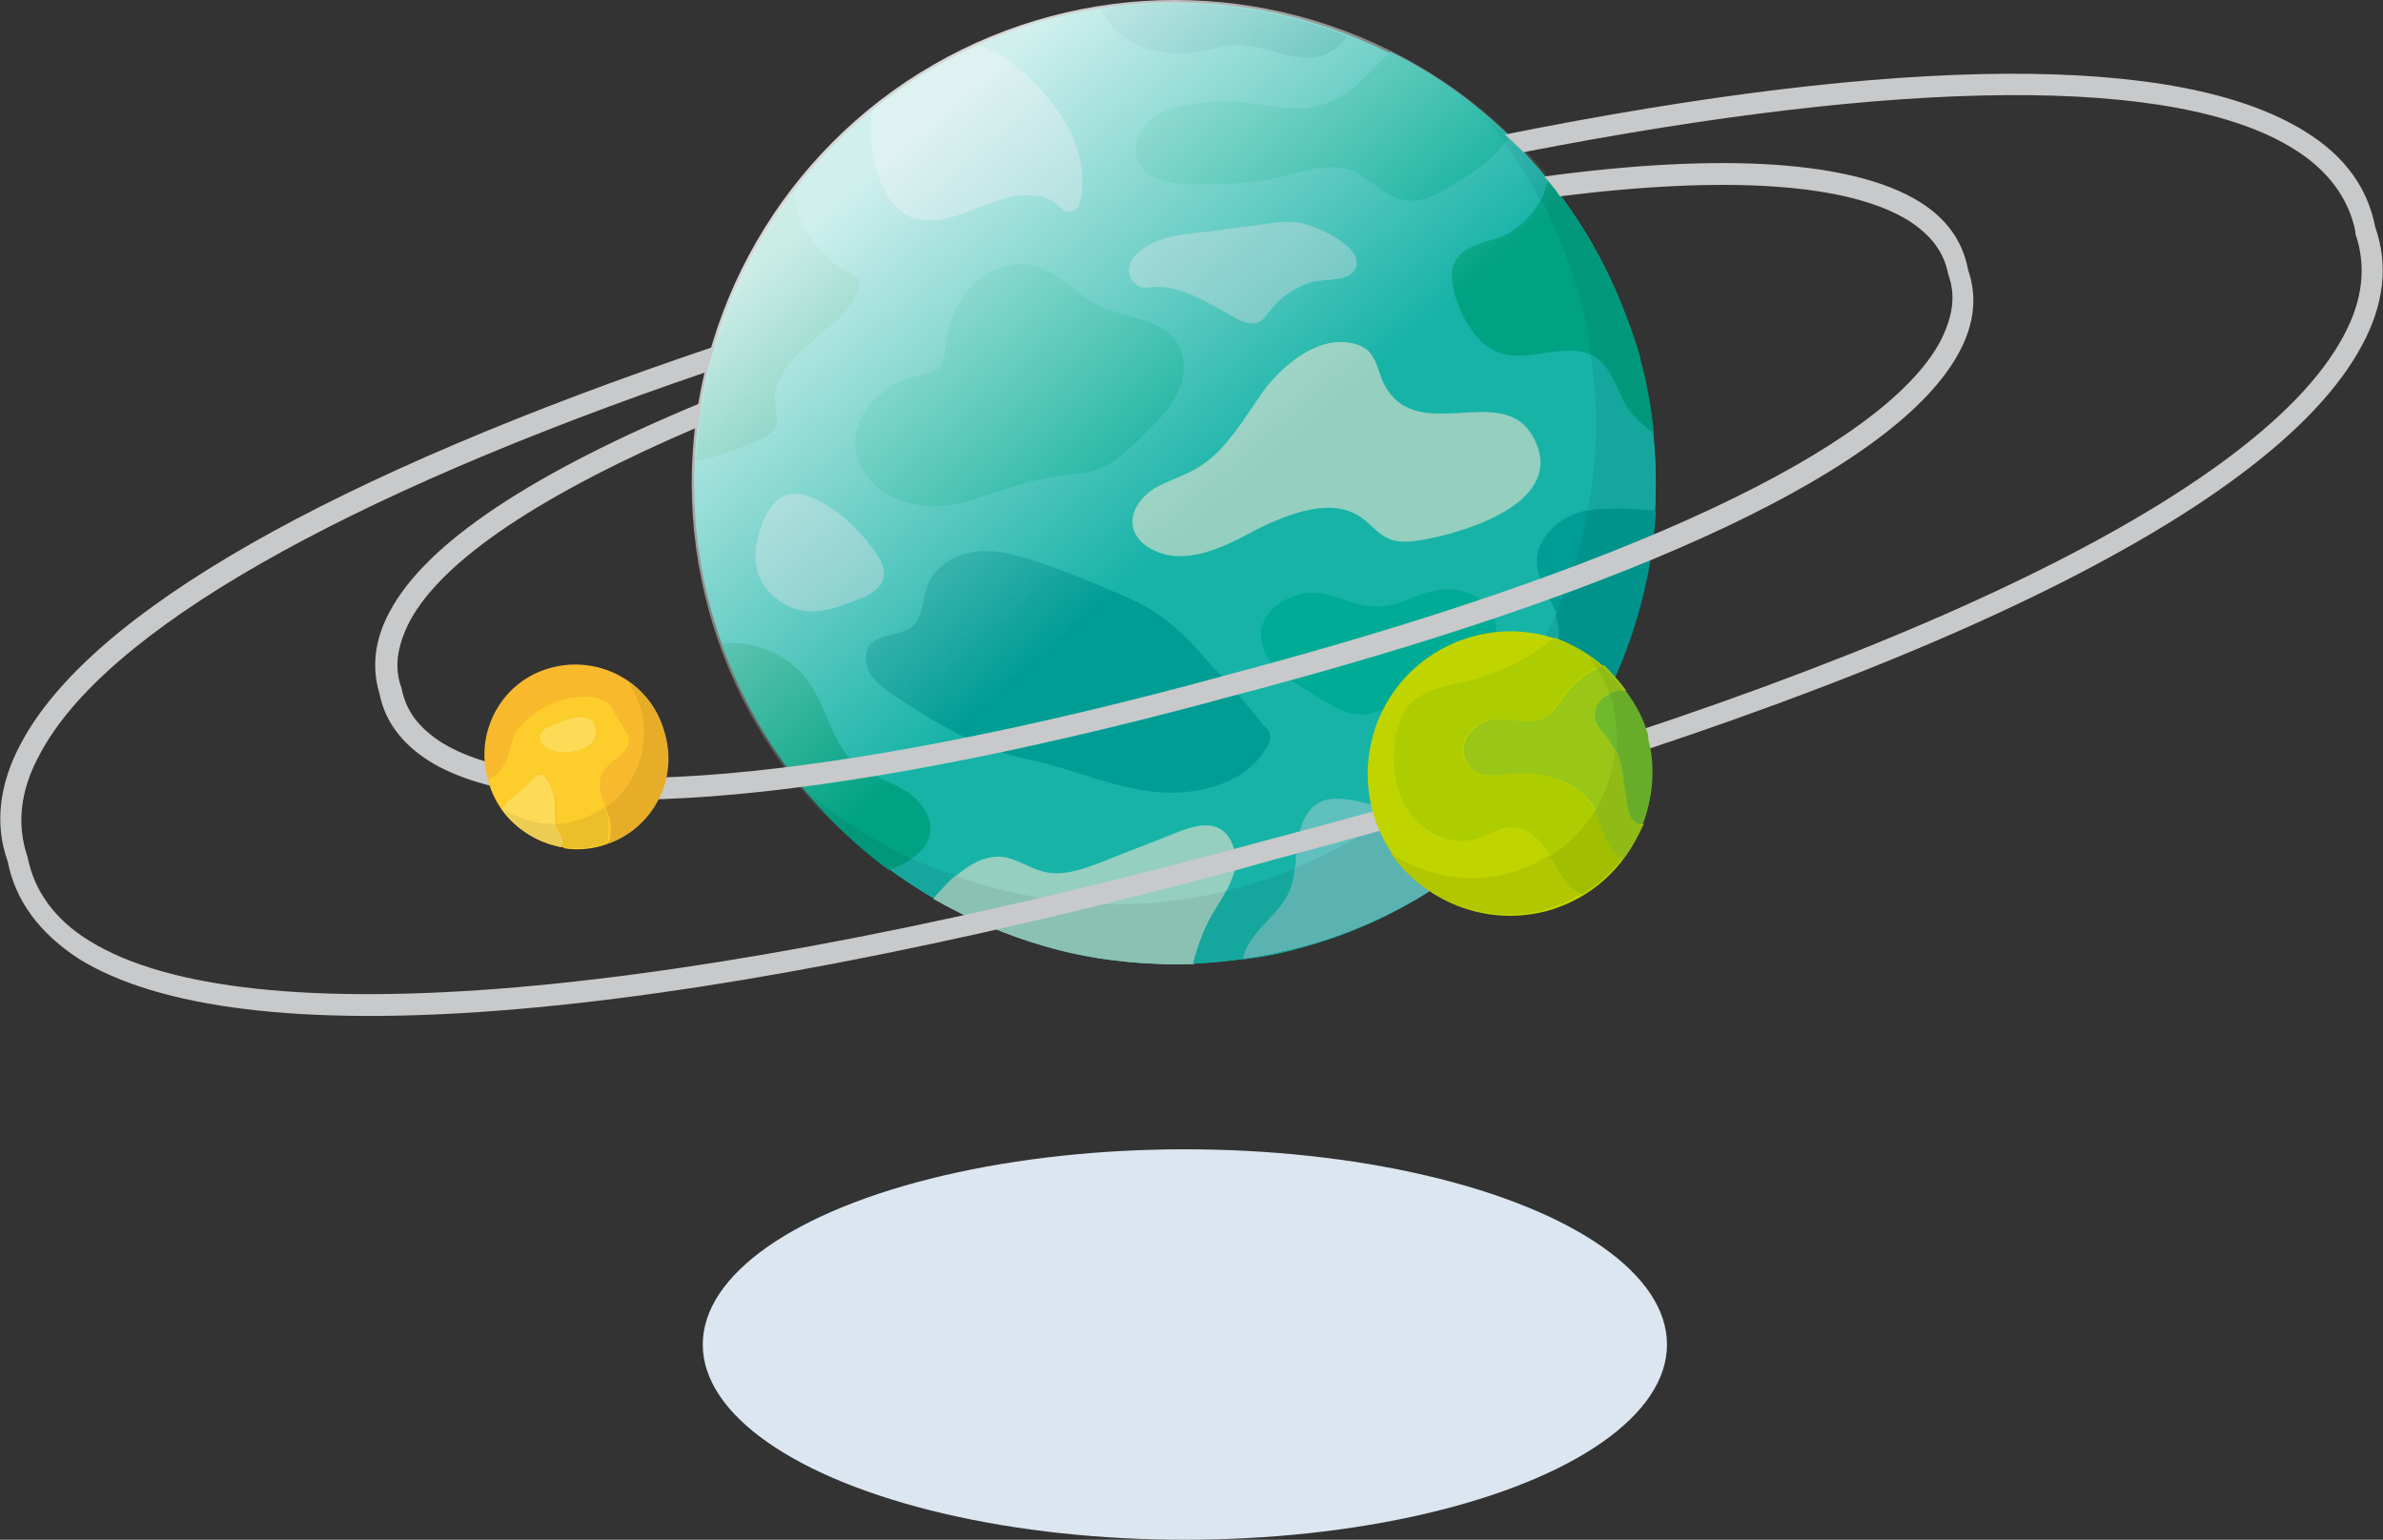 <?xml version="1.0" encoding="utf-8"?>
<!-- Generator: Adobe Illustrator 25.4.6, SVG Export Plug-In . SVG Version: 6.00 Build 0)  -->
<svg version="1.1" id="レイヤー_1" xmlns="http://www.w3.org/2000/svg" xmlns:xlink="http://www.w3.org/1999/xlink" x="0px"
	 y="0px" width="216px" height="139.6px" viewBox="0 0 216 139.6" style="enable-background:new 0 0 216 139.6;"
	 xml:space="preserve">
<rect x="0" y="0" width="216" height="139.6" fill="#333333" stroke="none"/>
<style type="text/css">
	.st0{fill:#DCE6F0;}
	.st1{fill:#17B3A7;}
	.st2{fill:#94CFBF;}
	.st3{fill:#009D95;}
	.st4{fill:#00A283;}
	.st5{fill:#60C0BD;}
	.st6{fill:#00AB95;}
	.st7{fill:#15A79D;}
	.st8{fill:#00A08C;}
	.st9{fill:#8AC1B3;}
	.st10{fill:#00977B;}
	.st11{fill:#5AB3B1;}
	.st12{fill:#00938C;}
	.st13{fill:url(#SVGID_1_);}
	.st14{fill:#C8C9CA;}
	.st15{fill:#C0D500;}
	.st16{fill:#ADCD00;}
	.st17{fill:#9AC717;}
	.st18{fill:#6FB92C;}
	.st19{fill:#EEEEEF;}
	.st20{fill:#B3C700;}
	.st21{fill:#A1BF00;}
	.st22{fill:#90BA16;}
	.st23{fill:#68AD29;}
	.st24{fill:#F8B92C;}
	.st25{fill:#FCCD2B;}
	.st26{fill:#FDDB57;}
	.st27{fill:#E7AD29;}
	.st28{fill:#EBBF28;}
	.st29{fill:#ECCC52;}
</style>
<ellipse class="st0" cx="107.4" cy="121.9" rx="43.7" ry="17.7"/>
<g>
	<g>
		<path class="st1" d="M148.6,32.5c6.2,23.2-7.6,47.1-30.8,53.4c-23.2,6.2-47.1-7.6-53.4-30.8C58.2,31.9,72,8,95.2,1.7
			C118.5-4.5,142.4,9.3,148.6,32.5"/>
		<path class="st2" d="M111.9,79c0.3-1.4-0.1-3.2-1.4-3.9c-1.2-0.6-2.6-0.1-3.9,0.4c-2.2,0.9-4.4,1.7-6.6,2.6
			c-1.8,0.7-3.7,1.4-5.5,0.9c-1.2-0.3-2.3-1.1-3.5-1.3c-2.2-0.3-4.2,1.4-5.7,3.1c-0.2,0.2-0.4,0.4-0.6,0.7c7,4.1,15.2,6.2,23.6,5.9
			c0.4-1.5,0.9-3,1.7-4.4C110.6,81.7,111.5,80.4,111.9,79"/>
		<path class="st3" d="M109.3,4.6c0.9-0.2,1.8-0.5,2.7-0.5c2.4-0.1,4.8,1.4,7.2,1.1c1.2-0.2,2.2-0.9,2.9-1.9
			c-6.9-2.7-14.6-3.7-22.3-2.5c0.5,1.1,1.3,2.1,2.4,2.8C104.3,4.9,106.9,5.1,109.3,4.6z"/>
		<path class="st4" d="M84.3,75.6c0.3-1.6-1-3.2-2.4-4c-1.4-0.9-3.1-1.3-4.4-2.4c-2.1-1.8-2.5-4.9-4.1-7.2c-1.7-2.6-4.9-3.9-8-3.7
			c3,8.5,8.4,15.6,15.2,20.6C82.2,78.2,84,77.3,84.3,75.6"/>
		<path class="st5" d="M132.1,74.3c-3.3,0.5-6.5-1.3-9.8-1.8c-0.9-0.1-1.8-0.2-2.6,0.2c-1.3,0.6-1.9,2.2-2.1,3.7
			c-0.2,1.5-0.1,3-0.7,4.4c-0.5,1.2-1.5,2.1-2.4,3.1c-0.8,0.9-1.6,1.8-1.8,3c1.7-0.2,3.4-0.6,5.1-1c8-2.1,14.8-6.4,20.1-11.9
			c-0.8-0.3-1.7-0.4-2.6-0.3C134.2,73.8,133.2,74.2,132.1,74.3"/>
		<path class="st4" d="M68.6,40c0.8-0.3,1.6-0.8,1.8-1.6c0.1-0.5-0.1-1-0.1-1.5c-0.4-2.2,1.3-4.3,3-5.7c1.7-1.5,3.7-2.8,4.5-4.9
			c0.1-0.2,0.1-0.4,0.1-0.6c0-0.5-0.6-0.8-1-1c-2.7-1.4-4.5-4.2-5-7.1c-5.2,6.9-8.4,15.3-8.8,24.2C64.9,41.5,66.8,40.7,68.6,40z"/>
		<path class="st3" d="M150,46.2c-0.5,0-1-0.1-1.5-0.1c-2-0.1-4-0.2-5.8,0.5c-1.8,0.7-3.4,2.4-3.4,4.3c0,2.3,2.2,4.2,2.1,6.5
			c-0.1,1.9-1.7,3.4-3.2,4.6c-1.1,0.9-2.3,1.8-3.4,2.8c-0.9,0.7-1.9,1.5-2.3,2.6c-0.5,1.1-0.2,2.6,0.8,3.1c0.7,0.4,1.5,0.3,2.3,0.2
			c1.9-0.3,3.9-0.5,5.8-0.8C146.4,63.2,149.5,55,150,46.2"/>
		<path class="st6" d="M113,9.3c-1.8-0.2-3.6-0.1-5.3,0.2c-1.3,0.2-2.6,0.6-3.5,1.5c-1,0.9-1.5,2.3-1.1,3.5c0.7,1.9,3.2,2.2,5.3,2.2
			c2.3,0,4.6,0,6.9-0.5c2.4-0.5,5-1.6,7.3-0.7c1.6,0.7,2.8,2.3,4.6,2.6c1.7,0.4,3.4-0.6,4.9-1.6c1.8-1.1,3.7-2.4,4.7-4.2
			c-3.2-3.1-6.8-5.7-10.8-7.6c-1.8,1.7-3.4,3.8-5.6,4.6C118,10.3,115.5,9.6,113,9.3"/>
		<path class="st4" d="M136.2,21.4c-1.5,0.6-3.5,0.8-4.3,2.3c-0.5,1-0.3,2.1,0,3.1c0.7,2.3,2.1,4.7,4.4,5.3c1.2,0.3,2.4,0.1,3.7-0.1
			c1.6-0.2,3.2-0.5,4.6,0.4c1.4,1,1.9,2.8,2.7,4.3c0.6,1,1.5,1.8,2.5,2.5c-0.2-2.2-0.6-4.5-1.2-6.7c-1.6-6.1-4.6-11.6-8.3-16.2
			C139.8,18.5,138.3,20.5,136.2,21.4"/>
		<path class="st6" d="M88.2,45.3c3.9-1.3,5.8-2,9.9-2.4c2.2-0.2,4-1.9,5.6-3.5c1.1-1.1,2.3-2.3,3-3.7c0.7-1.4,0.9-3.3,0-4.6
			c-1.4-2.3-4.7-2.2-7.1-3.4c-2.1-1-3.6-3-5.8-3.6c-2-0.5-4.2,0.3-5.7,1.8c-1.4,1.5-2.2,3.5-2.4,5.6c-0.1,0.6-0.1,1.1-0.4,1.6
			c-0.4,0.6-1.2,0.7-1.9,0.9c-5.7,1.2-8.5,7.7-2.6,11C83.1,46.2,85.9,46.1,88.2,45.3z"/>
		<path class="st5" d="M82,19.4c2.1,1.3,4.7,0.2,7-0.7c2.2-0.9,5.1-1.7,6.9-0.1c0.3,0.3,0.6,0.6,1.1,0.6c0.6,0,0.9-0.7,1-1.3
			c0.4-2.5-0.3-5.1-1.7-7.2c-1.7-2.7-4.5-5.5-7.6-6.6c-3.5,1.6-6.8,3.6-9.7,6C78.6,13.7,79.7,18,82,19.4z"/>
		<path class="st2" d="M123.5,47c0.8,0.6,1.4,1.4,2.3,1.8c1,0.5,2.3,0.3,3.4,0.1c3.8-0.7,13.1-3.5,9.7-9.4c-2.9-5-10.8,1.2-13.6-5
			c-0.4-1-0.6-2.1-1.4-2.8c-0.3-0.2-0.6-0.4-1-0.5c-3.1-0.9-6.2,1.5-8.2,4c-1.9,2.6-3.5,5.7-6.3,7.3c-1.2,0.7-2.6,1.1-3.8,1.8
			c-1.2,0.8-2.2,2.1-1.9,3.5c0.2,0.9,0.9,1.6,1.7,2c3,1.6,6.6-0.2,9.5-1.8C117,46.5,120.8,45,123.5,47z"/>
		<path class="st6" d="M135.6,57.5c0.2-1.6-0.9-3.1-2.4-3.7c-1.5-0.6-3.2-0.4-4.7,0.2c-1.1,0.4-2.3,1-3.5,1
			c-1.8,0.1-3.4-0.9-5.2-1.2c-2.6-0.4-5.7,1.4-5.5,4c0.1,1.7,1.4,3.1,2.9,4c5.6,3.5,5.9,4.2,11.6,0.6c1.2-0.8,2.7-1.1,4-1.7
			C134.1,60,135.4,58.9,135.6,57.5z"/>
		<path class="st3" d="M109.7,60.2c-1.4-1.6-2.8-3.2-4.6-4.4c-1.2-0.9-2.6-1.5-4-2.1c-2.3-1-4.5-1.9-6.9-2.7c-1.8-0.6-3.7-1.2-5.6-1
			c-1.9,0.2-3.8,1.2-4.5,3c-0.5,1.3-0.4,2.9-1.4,3.8c-1.1,0.9-2.9,0.6-3.8,1.6c-0.6,0.7-0.5,1.8-0.1,2.6c0.5,0.8,1.3,1.4,2,1.9
			c3.9,2.6,8,5.1,12.6,6c3.8,0.8,7.4,2.5,11.3,2.9c3.9,0.4,8.4-0.8,10.2-4.2c0.2-0.3,0.3-0.6,0.2-0.9c0-0.4-0.3-0.7-0.6-1
			C113,63.8,111.4,62,109.7,60.2z"/>
		<path class="st5" d="M80.1,52.2c0.1-0.8-0.3-1.5-0.8-2.2c-1.5-2.1-3.6-4.1-6-5c-2.8-1.1-4.2,1.6-4.7,4.2c-0.5,2.3,0.4,4.3,2.4,5.5
			c2.5,1.5,4.8,0.4,7.4-0.6C79.2,53.7,80,53.1,80.1,52.2z"/>
		<path class="st5" d="M104.6,26c2.7-0.1,5.1,1.6,7.5,2.9c0.6,0.3,1.4,0.6,2,0.3c0.4-0.2,0.7-0.6,1-1c0.9-1.2,2.2-2.1,3.7-2.6
			c0.9-0.3,3-0.1,3.7-0.8c2.1-2-3.2-4.4-4.7-4.6c-1.2-0.2-2.4,0-3.7,0.2c-1.9,0.2-3.7,0.5-5.6,0.7c-1.8,0.2-3.7,0.5-5.1,1.6
			c-0.5,0.4-0.9,0.8-1,1.4c-0.2,0.6,0,1.2,0.5,1.6C103.3,26.2,104,26.1,104.6,26z"/>
		<path class="st7" d="M134.4,10.4C134.4,10.4,134.5,10.4,134.4,10.4c0.8,0.7,1.6,1.4,2.3,2.1c-0.1,0.2-0.2,0.3-0.3,0.5
			c1.2,1.6,2.3,3.4,3.2,5.2c0.3-0.6,0.5-1.2,0.6-1.8c3.7,4.5,6.6,9.8,8.2,15.8C146,23.3,141,15.9,134.4,10.4"/>
		<path class="st8" d="M134.5,10.5c0.7,0.8,1.3,1.6,2,2.5c0.1-0.2,0.2-0.3,0.3-0.5C136,11.8,135.3,11.1,134.5,10.5"/>
		<path class="st7" d="M82.6,77.8c-0.6,0.4-1.3,0.7-2,1c1.3,0.9,2.6,1.8,4,2.6c0.2-0.2,0.4-0.4,0.6-0.7c0.4-0.5,0.9-0.9,1.4-1.4
			C85.2,79,83.9,78.4,82.6,77.8 M144.2,32.2c0.7,4.8,0.6,9.5-0.3,14.1c0.8-0.2,1.6-0.2,2.5-0.2c0.7,0,1.4,0,2.1,0.1
			c0.5,0,1,0.1,1.5,0.1c-0.5,8.7-3.6,17-8.8,23.8c-1.9,0.3-3.9,0.5-5.8,0.8c-0.3,0-0.7,0.1-1.1,0.1c-0.4,0-0.9-0.1-1.2-0.3
			c-0.6-0.4-1-1-1-1.8c-1.7,1.7-3.6,3.3-5.5,4.8c1.5,0.4,2.9,0.8,4.4,0.8c0.4,0,0.7,0,1.1-0.1c1-0.1,2.1-0.5,3.1-0.6
			c0.2,0,0.4,0,0.6,0c0.7,0,1.4,0.1,2,0.3c-5.3,5.5-12.1,9.8-20.1,11.9c-1.7,0.5-3.4,0.8-5.1,1c0.3-1.1,1-2.1,1.8-3
			c0.9-1,1.9-1.9,2.4-3.1c0.3-0.7,0.4-1.4,0.5-2.1c-1.7,0.7-3.4,1.2-5.1,1.7c-0.4,0.1-0.8,0.2-1.1,0.3c-0.4,0.8-0.9,1.5-1.3,2.2
			c-0.8,1.4-1.3,2.9-1.7,4.4c-0.6,0-1.1,0-1.7,0c-4,0-8-0.6-11.7-1.6c3.8,1.1,7.7,1.6,11.8,1.6c3.7,0,7.5-0.5,11.3-1.5
			c23.2-6.2,37-30.1,30.8-53.3c0.6,2.2,0.9,4.4,1.2,6.6c-1-0.7-1.9-1.5-2.5-2.5c-0.9-1.5-1.3-3.4-2.7-4.3
			C144.5,32.3,144.3,32.2,144.2,32.2"/>
		<path class="st9" d="M86.6,79.4c-0.5,0.4-0.9,0.9-1.4,1.4c-0.2,0.2-0.4,0.4-0.6,0.7c3.2,1.8,6.6,3.3,10.1,4.3
			c3.8,1.1,7.7,1.6,11.7,1.6c0.6,0,1.1,0,1.7,0c0.4-1.5,0.9-3,1.7-4.4c0.4-0.7,0.9-1.5,1.3-2.2c-3.4,0.8-6.8,1.2-10.1,1.2
			C96.1,81.9,91.2,81.1,86.6,79.4"/>
		<path class="st10" d="M73.1,71.8c2.2,2.7,4.7,5,7.5,7.1c0.7-0.3,1.4-0.6,2-1C79.2,76.2,76,74.2,73.1,71.8"/>
		<path class="st11" d="M126.6,73.6c-2.8,2-5.9,3.7-9.2,5.1c-0.1,0.7-0.2,1.5-0.5,2.1c-0.5,1.2-1.5,2.1-2.4,3.1
			c-0.8,0.9-1.6,1.8-1.8,3c1.7-0.2,3.4-0.6,5.1-1c8-2.1,14.8-6.4,20.1-11.9c-0.7-0.2-1.3-0.3-2-0.3c-0.2,0-0.4,0-0.6,0
			c-1.1,0.1-2.1,0.5-3.1,0.6c-0.4,0.1-0.7,0.1-1.1,0.1C129.5,74.4,128.1,74.1,126.6,73.6"/>
		<path class="st7" d="M141,55.7c-1.1,2.5-2.5,5-4,7.3c0.4-0.3,0.7-0.6,1.1-0.9c1.5-1.2,3.1-2.7,3.2-4.6
			C141.3,56.9,141.2,56.3,141,55.7"/>
		<path class="st12" d="M146.4,46.1c-0.8,0-1.7,0.1-2.5,0.2c-0.6,3.3-1.6,6.4-2.9,9.5c0.2,0.6,0.3,1.1,0.3,1.7
			c-0.1,1.9-1.7,3.4-3.2,4.6c-0.4,0.3-0.7,0.6-1.1,0.9c-1.4,2.1-3,4-4.8,5.9c0.1,0.7,0.4,1.4,1,1.8c0.4,0.2,0.8,0.3,1.2,0.3
			c0.4,0,0.7,0,1.1-0.1c1.9-0.3,3.9-0.5,5.8-0.8c5.1-6.8,8.3-15.1,8.8-23.8c-0.5,0-1-0.1-1.5-0.1C147.8,46.1,147.1,46.1,146.4,46.1"
			/>
		<path class="st10" d="M140.3,16.3c-0.1,0.6-0.4,1.3-0.6,1.8c1.5,2.8,2.6,5.8,3.5,8.9c0.5,1.7,0.8,3.4,1,5.1
			c0.2,0.1,0.3,0.2,0.5,0.3c1.4,1,1.9,2.8,2.7,4.3c0.6,1,1.5,1.8,2.5,2.5c-0.2-2.2-0.6-4.4-1.2-6.6c0,0,0-0.1,0-0.1
			c0-0.1-0.1-0.3-0.1-0.4C146.8,26.2,144,20.8,140.3,16.3"/>
	</g>
	
		<linearGradient id="SVGID_1_" gradientUnits="userSpaceOnUse" x1="119.23" y1="13.815" x2="61.858" y2="80.047" gradientTransform="matrix(-1 0 0 1 199.759 0)">
		<stop  offset="0" style="stop-color:#FFFFFF;stop-opacity:0.8"/>
		<stop  offset="0.5" style="stop-color:#FFFFFF;stop-opacity:0"/>
	</linearGradient>
	<circle class="st13" cx="106.5" cy="43.8" r="43.8"/>
	<path class="st14" d="M174,18.3c-6-3.7-17.7-4.5-34-2.3c0.5,0.6,1,1.2,1.4,1.8c15.1-1.9,26.1-1.2,31.6,2.2c2,1.3,3.2,2.8,3.6,4.9
		c0.7,1.9,0.4,3.8-0.7,6c-5.2,9.8-28.8,20.8-64.7,30.3c-35.8,9.8-61.7,12-71.2,6.1c-2-1.3-3.2-2.8-3.6-4.9c-0.7-1.9-0.4-3.8,0.7-6
		c3-5.7,12.2-11.7,26.2-17.7c0.1-0.8,0.2-1.5,0.3-2.2c-15.2,6.3-25,12.7-28.3,19c-1.4,2.6-1.6,5.1-0.9,7.4c0.5,2.5,2,4.5,4.5,6.1
		c9.8,6.1,34.9,4.2,70.6-5.3c0.7-0.2,1.4-0.4,2.2-0.6c37-9.7,60.4-20.8,65.9-31.2c1.4-2.6,1.6-5.1,0.8-7.4
		C177.9,21.8,176.4,19.8,174,18.3z"/>
	<path class="st14" d="M208.9,11.9c-11.4-7.1-36.6-6.9-72.5,0.3c0.6,0.5,1.2,1.1,1.7,1.6c34.4-6.7,59.1-7,69.8-0.3
		c3.1,1.9,5,4.5,5.6,7.5l0,0.1l0,0.1c1,2.9,0.7,6-1.1,9.3c-7.9,14.8-43.2,31.4-97.3,45.6c-53.7,14.7-92.8,18-107,9.2
		c-3.1-1.9-5-4.5-5.6-7.6c-1-2.9-0.7-6,1.1-9.3C9.5,57.2,31,45,64.1,33.7c0.2-0.8,0.4-1.5,0.7-2.3C30.1,43.1,8.2,55.5,1.9,67.4
		c-2,3.7-2.4,7.4-1.2,10.7c0.7,3.6,2.9,6.5,6.4,8.8c14.6,9.1,52,6.2,105.3-8.1c1.1-0.3,2.1-0.6,3.2-0.9c55.2-14.6,90.2-31,98.5-46.6
		c2-3.7,2.4-7.3,1.2-10.7C214.6,17,212.5,14.1,208.9,11.9z"/>
	<g>
		<path class="st15" d="M149.3,66.8c1.8,6.9-2.2,13.9-9.1,15.8c-6.9,1.8-13.9-2.2-15.8-9.1c-1.8-6.9,2.2-13.9,9.1-15.8
			C140.4,55.8,147.4,59.9,149.3,66.8"/>
		<path class="st16" d="M145.8,76.4c-0.6-1-0.8-2.2-1.4-3.2c-1.6-2.6-5.1-3.4-8.1-3c-0.7,0.1-1.5,0.3-2.2,0c-1.2-0.4-1.8-1.9-1.4-3
			c0.4-1.2,1.6-1.9,2.8-2c0.5,0,1.1,0,1.6,0.1c0.8,0.1,1.7,0.2,2.5-0.1c1.1-0.4,1.7-1.6,2.4-2.5c0.8-1,1.9-1.9,3.2-2.4
			c-1.3-1.1-2.7-1.9-4.3-2.5c-2.3,1.9-4.9,3.2-7.7,3.9c-2.1,0.5-4.4,0.8-5.7,2.5c-0.5,0.7-0.8,1.6-1,2.5c-0.4,2.4-0.1,5,1.2,6.9
			c1.4,2,4,3.2,6.3,2.4c1-0.3,1.9-1,3-1c1.5,0,2.7,1.2,3.5,2.5c0.8,1.2,1.6,2.7,2.9,3.3c1.5-0.9,2.7-2,3.7-3.3
			C146.5,77.5,146.1,77,145.8,76.4"/>
		<path class="st17" d="M142.1,62.7c-0.7,0.9-1.3,2.1-2.4,2.5c-0.8,0.3-1.6,0.2-2.5,0.1c-0.5-0.1-1.1-0.1-1.6-0.1
			c-1.2,0.1-2.4,0.9-2.8,2c-0.4,1.2,0.2,2.6,1.4,3c0.7,0.2,1.4,0.1,2.2,0c3-0.4,6.5,0.4,8.1,3c0.6,1,0.9,2.2,1.4,3.2
			c0.3,0.6,0.8,1.1,1.3,1.4c0.7-1,1.3-2,1.8-3.1l-0.2,0c-0.2-0.1-0.5-0.2-0.6-0.3c-0.2-0.2-0.3-0.4-0.4-0.7
			c-0.7-2.1-0.3-4.7-1.7-6.5c-0.5-0.6-1.1-1.2-1.3-2c-0.2-0.9,0.4-1.9,1.2-2.3c0.4-0.2,0.9-0.3,1.4-0.3c-0.6-0.8-1.3-1.6-2-2.3
			C144,60.9,142.9,61.7,142.1,62.7"/>
		<path class="st18" d="M144.6,65.2c0.2,0.8,0.9,1.3,1.3,2c1.3,1.8,1,4.3,1.7,6.5c0.1,0.3,0.2,0.5,0.4,0.7c0.2,0.2,0.4,0.3,0.6,0.3
			l0.2,0c0.9-2.4,1.2-5.2,0.4-7.9c-0.4-1.5-1.1-2.9-2-4.1c-0.5,0-1,0.1-1.4,0.3C145,63.3,144.4,64.3,144.6,65.2"/>
		<path class="st19" d="M149.2,66.5c0,0.1,0,0.2,0.1,0.2c0,0,0,0.1,0,0.1c0,0.1,0,0.1,0,0.2c0.5,2,0.5,4,0.1,5.8
			c0.4-1.9,0.4-4-0.2-6C149.2,66.7,149.2,66.6,149.2,66.5"/>
		<path class="st20" d="M149.3,66.9c0.7,2.7,0.4,5.3-0.5,7.7l-0.2,0c-0.2-0.1-0.5-0.2-0.6-0.3c-0.2-0.2-0.3-0.4-0.4-0.7
			c-0.6-1.9-0.4-4-1.2-5.8l0,0c0.8,1.7,0.7,3.9,1.2,5.8c0.1,0.3,0.2,0.5,0.4,0.7c0.2,0.2,0.4,0.3,0.6,0.3l0.2,0
			c-0.4,1.1-1,2.2-1.8,3.1c-0.5-0.3-1-0.8-1.3-1.4c-0.5-0.9-0.8-1.9-1.3-2.9l0,0c0.5,0.9,0.8,2,1.3,2.9c0.3,0.6,0.8,1.1,1.3,1.4
			c-1,1.3-2.2,2.4-3.7,3.3c-1.3-0.7-2.1-2.1-2.9-3.3c0,0,0-0.1-0.1-0.1c-1.1,0.7-2.3,1.2-3.6,1.6c-1.1,0.3-2.2,0.4-3.3,0.4
			c-2.7,0-5.2-0.8-7.4-2.3c2.4,3.5,6.4,5.6,10.6,5.6c1.1,0,2.2-0.1,3.3-0.4c4.8-1.3,8.3-5.2,9.3-9.8
			C149.8,70.9,149.8,68.9,149.3,66.9 M145.9,62.9C145.9,62.9,145.9,62.9,145.9,62.9C145.9,62.9,145.9,62.9,145.9,62.9 M147.1,62.6
			c0,0,0.1,0,0.1,0C147.2,62.6,147.2,62.6,147.1,62.6 M147.1,62.6C147.1,62.6,147.1,62.6,147.1,62.6
			C147.1,62.6,147.1,62.6,147.1,62.6L147.1,62.6 M146.8,62c0.2,0.2,0.3,0.5,0.5,0.7l0,0c0.9,1.2,1.6,2.5,2,4c0-0.1,0-0.2-0.1-0.2
			C148.7,64.8,147.8,63.2,146.8,62"/>
		<path class="st21" d="M144.5,73.6c-1,1.6-2.4,3.1-4.1,4.1c0,0,0,0.1,0.1,0.1c0.8,1.2,1.6,2.7,2.9,3.3c1.5-0.9,2.7-2,3.7-3.3
			c-0.5-0.3-1-0.8-1.3-1.4C145.3,75.5,145,74.5,144.5,73.6 M144.1,59.6c0.2,0.3,0.4,0.7,0.6,1c0.1-0.1,0.3-0.1,0.4-0.2
			C144.8,60.1,144.5,59.8,144.1,59.6"/>
		<path class="st22" d="M146.4,67.9c-0.2,2-0.8,4-1.9,5.7c0.5,0.9,0.8,2,1.3,2.9c0.3,0.6,0.8,1.1,1.3,1.4c0.7-1,1.3-2,1.8-3.1
			l-0.2,0c-0.2-0.1-0.5-0.2-0.6-0.3c-0.2-0.2-0.3-0.4-0.4-0.7C147,71.7,147.2,69.6,146.4,67.9 M145.2,60.4c-0.1,0.1-0.3,0.1-0.4,0.2
			c0.4,0.7,0.8,1.5,1.1,2.4c0,0,0,0,0,0c0,0,0,0,0,0c0,0,0,0,0,0c0.4-0.2,0.8-0.3,1.2-0.3c0,0,0,0,0,0l0,0h0c0,0,0,0,0,0
			c0,0,0.1,0,0.1,0c0,0,0,0,0,0c-0.2-0.2-0.3-0.5-0.5-0.7C146.3,61.4,145.7,60.9,145.2,60.4"/>
		<path class="st23" d="M147.1,62.6L147.1,62.6C147.1,62.6,147.1,62.6,147.1,62.6c-0.4,0-0.9,0.1-1.2,0.3c0,0,0,0,0,0c0,0,0,0,0,0
			c0,0,0,0,0,0c0.1,0.2,0.1,0.4,0.2,0.6c0.4,1.5,0.5,3,0.4,4.4c0.8,1.7,0.7,3.9,1.2,5.8c0.1,0.3,0.2,0.5,0.4,0.7
			c0.2,0.2,0.4,0.3,0.6,0.3l0.2,0c0.9-2.4,1.2-5.1,0.5-7.7c0-0.1,0-0.1,0-0.2c0,0,0-0.1,0-0.1c-0.4-1.5-1.1-2.8-2-4l0,0c0,0,0,0,0,0
			C147.2,62.6,147.2,62.6,147.1,62.6C147.1,62.6,147.1,62.6,147.1,62.6"/>
	</g>
	<g>
		<path class="st24" d="M60.2,66.4c1.2,4.4-1.4,9-5.9,10.1s-9-1.4-10.1-5.9c-1.2-4.4,1.4-9,5.9-10.1C54.5,59.4,59.1,62,60.2,66.4"/>
		<path class="st25" d="M54.6,70.1c0.6-1.2,2.6-1.8,2.4-3.1c0-0.3-0.2-0.6-0.4-0.9c-0.3-0.5-0.6-1-0.9-1.5c-0.2-0.4-0.5-0.8-0.8-1
			c-0.4-0.2-0.8-0.3-1.2-0.4c-2.2-0.2-4.4,0.6-6,2.1c-0.5,0.5-1,1-1.2,1.7c-0.3,0.8-0.4,1.8-0.9,2.5c-0.3,0.5-0.8,0.9-1.3,1.2l0,0.1
			c0.3,1,0.7,1.9,1.3,2.7c0.3-0.4,0.7-0.8,1.1-1.2c0.6-0.5,1.2-1.1,1.8-1.6c0.3-0.2,0.6-0.5,0.9-0.3c0.1,0.1,0.2,0.2,0.3,0.4
			c0.3,0.6,0.6,1.3,0.7,2c0.1,0.8-0.1,1.7,0.2,2.5c0.1,0.3,0.4,0.6,0.5,1c0.1,0.2,0,0.4,0,0.6c1.1,0.2,2.3,0.1,3.4-0.2
			c0.3-0.1,0.5-0.2,0.7-0.3c0.2-0.6,0.2-1.3,0.1-2C54.9,72.9,53.9,71.4,54.6,70.1 M50.3,68.1c-0.4-0.1-0.7-0.2-1-0.5
			c-0.3-0.3-0.4-0.7-0.3-1c0.1-0.3,0.5-0.5,0.8-0.7c1-0.5,3.9-1.8,4.2,0.2C54.3,68,51.5,68.4,50.3,68.1"/>
		<path class="st26" d="M50.5,75.2c-0.3-0.8-0.1-1.7-0.2-2.5c-0.1-0.7-0.3-1.4-0.7-2c-0.1-0.1-0.2-0.3-0.3-0.4
			c-0.3-0.2-0.7,0.1-0.9,0.3c-0.6,0.5-1.2,1.1-1.8,1.6c-0.4,0.3-0.8,0.7-1.1,1.2c1.3,1.8,3.2,3,5.4,3.4c0-0.2,0.1-0.4,0-0.6
			C50.9,75.8,50.7,75.5,50.5,75.2"/>
		<path class="st26" d="M54,66.1c-0.3-2-3.2-0.7-4.2-0.2c-0.3,0.1-0.7,0.3-0.8,0.7c-0.1,0.3,0,0.8,0.3,1c0.3,0.3,0.6,0.4,1,0.5
			C51.5,68.4,54.3,68,54,66.1z"/>
		<path class="st27" d="M49.2,76.3c1,0.4,2,0.6,3.1,0.6c0.7,0,1.3-0.1,2-0.3c-0.7,0.2-1.3,0.2-2,0.2c-0.5,0-0.9,0-1.3-0.1
			c0-0.1,0.1-0.3,0.1-0.4c0,0.1,0,0.3-0.1,0.4C50.3,76.6,49.8,76.5,49.2,76.3 M56.9,61.8c0.5,0.7,0.9,1.6,1.2,2.5
			c0.9,3.5-0.5,7-3.2,8.9c0.1,0.4,0.3,0.8,0.4,1.2c0.1,0.7,0.1,1.3-0.1,2c-0.2,0.1-0.5,0.2-0.7,0.3c4.4-1.2,7-5.7,5.8-10.1
			C59.7,64.4,58.5,62.8,56.9,61.8"/>
		<path class="st28" d="M45.4,73.2c0,0.1,0.1,0.1,0.1,0.2c0,0,0,0,0-0.1C45.5,73.3,45.5,73.2,45.4,73.2 M54.8,73.2
			c-0.8,0.5-1.7,1-2.6,1.2c-0.6,0.2-1.2,0.3-1.8,0.3c0,0.2,0.1,0.4,0.1,0.5c0.1,0.3,0.4,0.6,0.5,1c0,0.1,0,0.1,0,0.2
			c0,0.1,0,0.3-0.1,0.4c0.4,0.1,0.9,0.1,1.3,0.1c0.7,0,1.3-0.1,2-0.2c0,0,0.1,0,0.1,0c0,0,0,0,0,0c0.2-0.1,0.5-0.2,0.7-0.3
			c0.2-0.6,0.2-1.3,0.1-2C55.1,73.9,55,73.6,54.8,73.2"/>
		<path class="st29" d="M45.6,73.3C45.6,73.3,45.5,73.3,45.6,73.3c0.9,1.4,2.2,2.4,3.6,3c0.6,0.2,1.1,0.4,1.7,0.5
			c0-0.1,0.1-0.3,0.1-0.4c0-0.1,0-0.1,0-0.2c-0.1-0.4-0.3-0.7-0.5-1c-0.1-0.2-0.1-0.3-0.1-0.5c-0.1,0-0.2,0-0.3,0
			C48.5,74.7,46.9,74.2,45.6,73.3"/>
	</g>
</g>
</svg>
